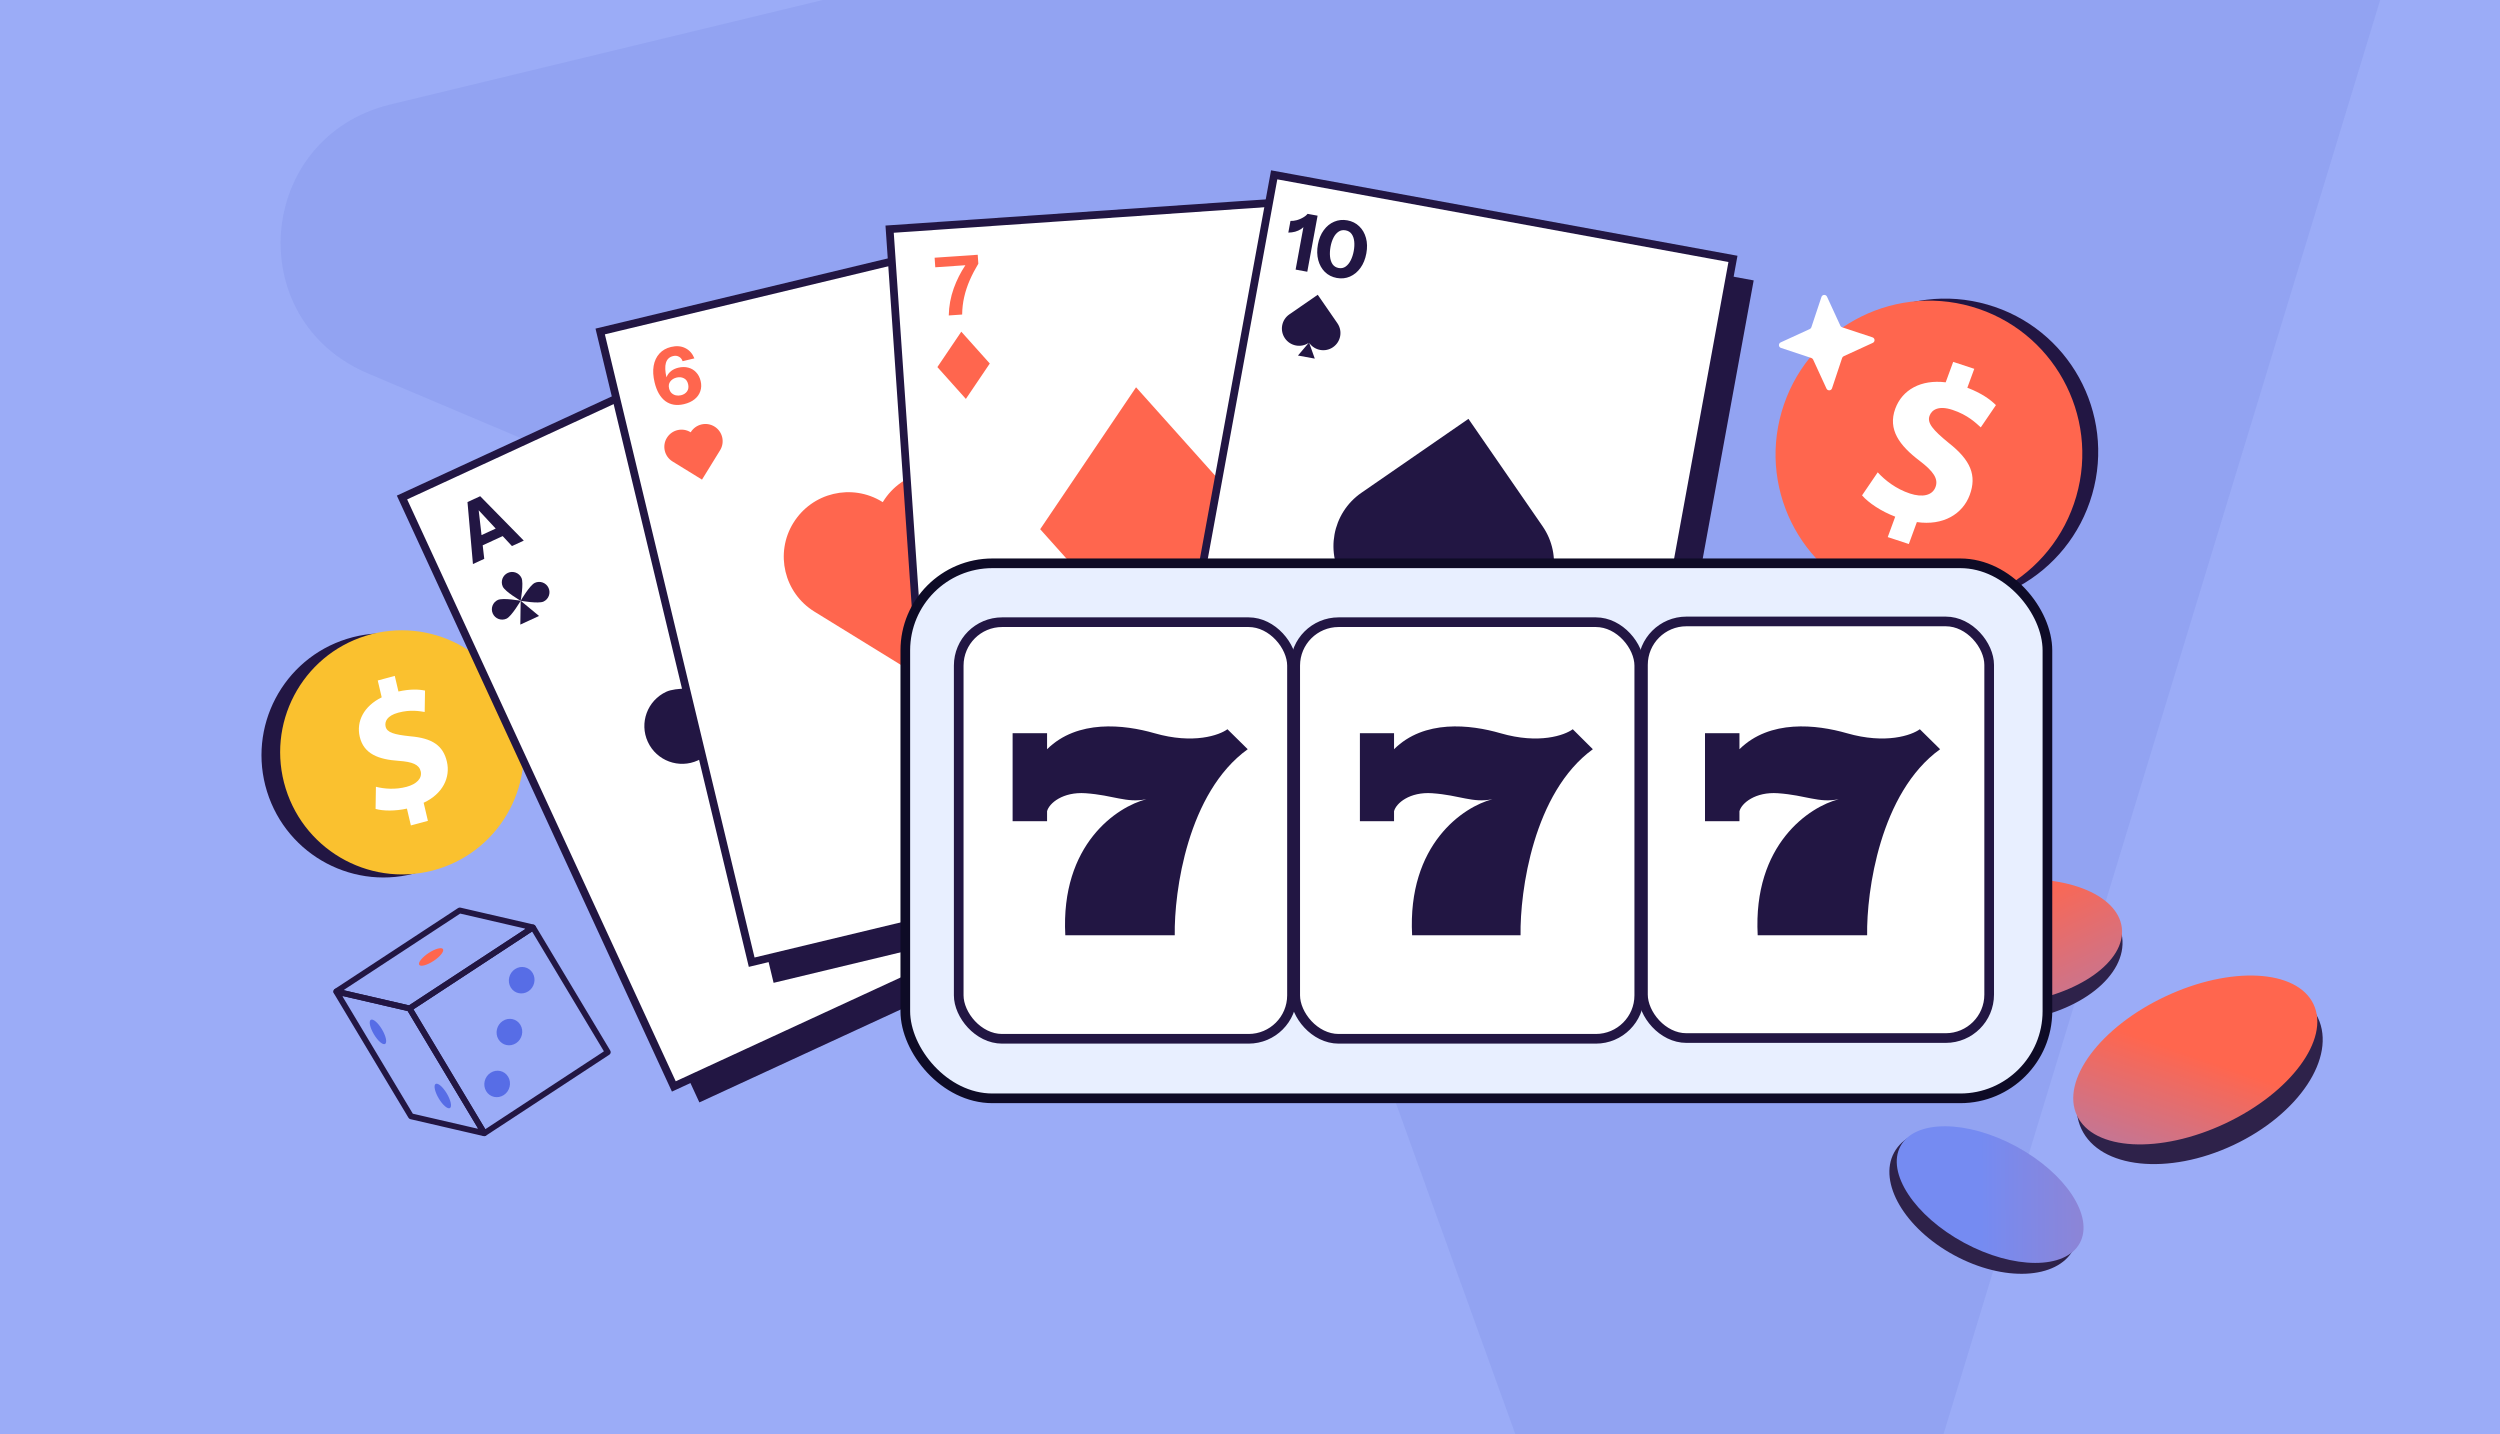 <svg width="441" height="253" viewBox="0 0 441 253" fill="none" xmlns="http://www.w3.org/2000/svg">
<rect x="0" y="0" width="441" height="253" fill="#333333" stroke="none"/>
<g clip-path="url(#clip0_763_7668)">
<rect width="441" height="253" fill="#9BACF7"/>
<path opacity="0.2" d="M398.773 -61.281L68.88 18.422C45.175 24.175 42.441 56.422 64.984 65.911L213.971 128.897C220.485 131.737 225.327 136.84 227.805 143.478L282.529 295.198C290.594 317.97 323.428 317.081 330.349 294.004L428.863 -29.567C434.579 -48.059 417.805 -65.739 398.773 -61.281Z" fill="#3F52C5" fill-opacity="0.5"/>
<path d="M74.006 153.818C85.334 150.296 91.655 138.235 88.125 126.879C84.594 115.522 72.55 109.17 61.222 112.691C49.894 116.212 43.573 128.273 47.103 139.63C50.633 150.987 62.678 157.339 74.006 153.818Z" fill="#221643"/>
<path d="M77.299 153.28C88.627 149.759 94.948 137.698 91.418 126.341C87.887 114.984 75.843 108.632 64.515 112.154C53.187 115.675 46.866 127.736 50.396 139.093C53.926 150.449 65.971 156.801 77.299 153.28Z" fill="#FAC12F"/>
<path d="M72.48 145.611L71.781 142.638C69.705 143.096 67.58 143.069 66.252 142.695L66.312 138.787C67.769 139.159 69.732 139.329 71.726 138.794C73.474 138.322 74.507 137.313 74.214 136.062C73.935 134.873 72.778 134.385 70.325 134.214C66.78 133.971 64.173 133.008 63.46 129.974C62.813 127.221 64.207 124.55 67.332 123.01L66.634 120.037L69.638 119.228L70.285 121.981C72.361 121.523 73.844 121.589 74.974 121.817L74.915 125.592C74.038 125.462 72.458 125.122 70.249 125.716C68.257 126.253 67.819 127.301 68.023 128.178C68.266 129.211 69.493 129.578 72.335 129.878C76.293 130.209 78.169 131.533 78.831 134.349C79.485 137.135 78.113 140.031 74.733 141.607L75.483 144.798L72.478 145.607L72.48 145.611Z" fill="white"/>
<path d="M150.789 54.279L74.844 89.333L123.369 194.466L199.315 159.412L150.789 54.279Z" fill="#221643"/>
<path d="M70.913 87.76L145.615 53.281L193.566 157.17L118.864 191.649L70.913 87.76Z" fill="white" stroke="#221643" stroke-width="1.37"/>
<path fill-rule="evenodd" clip-rule="evenodd" d="M82.464 88.564L83.427 99.498L85.421 98.579L85.148 96.192L88.674 94.567L90.309 96.326L92.394 95.365L84.706 87.531L82.464 88.564ZM84.441 90.01L84.942 94.391L87.441 93.239L84.441 90.01Z" fill="#221643"/>
<path fill-rule="evenodd" clip-rule="evenodd" d="M181.175 158.525L173.487 150.691L175.481 149.772L177.119 151.53L180.645 149.904L180.369 147.519L182.455 146.558L183.417 157.492L181.175 158.525ZM181.36 156.083L178.355 152.856L180.853 151.705L181.36 156.083Z" fill="#221643"/>
<path d="M91.846 105.974C91.846 105.974 92.413 102.861 91.992 101.949C91.57 101.036 90.489 100.638 89.577 101.059C88.664 101.481 88.266 102.562 88.687 103.475C89.109 104.388 91.846 105.974 91.846 105.974Z" fill="#221643"/>
<path d="M91.846 105.975C91.846 105.975 88.734 105.408 87.821 105.829C86.908 106.25 86.511 107.331 86.932 108.244C87.353 109.157 88.434 109.554 89.347 109.133C90.26 108.712 91.846 105.975 91.846 105.975Z" fill="#221643"/>
<path d="M95.871 106.12C94.959 106.541 91.847 105.974 91.847 105.974C91.847 105.974 93.433 103.237 94.346 102.815C95.259 102.394 96.34 102.792 96.761 103.705C97.182 104.617 96.784 105.699 95.871 106.12Z" fill="#221643"/>
<path d="M91.784 110.18L91.847 105.974L95.088 108.654L91.784 110.18Z" fill="#221643"/>
<path d="M173.947 139.896C173.947 139.896 176.682 141.487 177.102 142.399C177.522 143.313 177.122 144.393 176.21 144.813C175.296 145.234 174.216 144.834 173.796 143.921C173.375 143.007 173.947 139.896 173.947 139.896Z" fill="#221643"/>
<path d="M173.947 139.895C173.947 139.895 172.356 142.63 171.443 143.05C170.53 143.47 169.449 143.07 169.029 142.158C168.609 141.244 169.009 140.164 169.922 139.744C170.835 139.323 173.947 139.895 173.947 139.895Z" fill="#221643"/>
<path d="M176.451 136.74C175.538 137.16 173.948 139.895 173.948 139.895C173.948 139.895 177.059 140.467 177.973 140.047C178.886 139.627 179.285 138.546 178.865 137.633C178.445 136.72 177.365 136.32 176.451 136.74Z" fill="#221643"/>
<path d="M170.709 137.211L173.947 139.895L174.016 135.69L170.709 137.211Z" fill="#221643"/>
<path d="M132.28 122.555C132.28 122.555 134.357 111.154 132.815 107.812C131.271 104.468 127.31 103.011 123.968 104.553C120.624 106.097 119.167 110.058 120.71 113.4C122.254 116.744 132.28 122.555 132.28 122.555Z" fill="#221643"/>
<path d="M132.281 122.558C132.281 122.558 120.88 120.48 117.538 122.023C114.194 123.567 112.737 127.527 114.279 130.869C115.823 134.213 119.784 135.67 123.126 134.128C126.47 132.584 132.281 122.558 132.281 122.558Z" fill="#221643"/>
<path d="M147.026 123.091C143.684 124.633 132.282 122.556 132.282 122.556C132.282 122.556 138.094 112.529 141.438 110.985C144.782 109.441 148.74 110.9 150.285 114.244C151.827 117.586 150.37 121.546 147.026 123.091Z" fill="#221643"/>
<path d="M132.053 137.962L132.282 122.557L144.156 132.372L132.053 137.962Z" fill="#221643"/>
<path d="M190.75 41.249L109.418 60.785L136.462 173.373L217.794 153.838L190.75 41.249Z" fill="#221643"/>
<path d="M105.873 58.473L185.873 39.257L212.597 150.514L132.597 169.73L105.873 58.473Z" fill="white" stroke="#221643" stroke-width="1.37"/>
<path fill-rule="evenodd" clip-rule="evenodd" d="M117.369 70.757C118.276 71.422 119.373 71.6 120.661 71.292C121.413 71.111 122.034 70.824 122.524 70.428C123.014 70.033 123.351 69.559 123.535 69.007C123.729 68.453 123.748 67.853 123.594 67.21C123.444 66.584 123.178 66.073 122.795 65.676C122.419 65.267 121.96 64.994 121.419 64.855C120.876 64.707 120.287 64.71 119.652 64.862C119.172 64.977 118.757 65.167 118.409 65.433C118.069 65.696 117.81 66.017 117.633 66.395C117.606 66.451 117.582 66.507 117.56 66.564C117.32 65.476 117.288 64.628 117.466 64.019C117.655 63.37 118.081 62.966 118.743 62.808C119.115 62.718 119.449 62.753 119.746 62.912C120.05 63.06 120.272 63.328 120.413 63.716L122.493 63.217C122.144 62.362 121.607 61.757 120.88 61.404C120.16 61.04 119.324 60.972 118.372 61.2C117.529 61.402 116.846 61.791 116.322 62.367C115.799 62.943 115.459 63.666 115.304 64.537C115.155 65.397 115.21 66.367 115.469 67.446C115.836 68.978 116.469 70.082 117.369 70.757ZM121.188 69.052C120.943 69.388 120.589 69.612 120.127 69.723C119.818 69.797 119.518 69.802 119.224 69.738C118.94 69.672 118.688 69.54 118.469 69.344C118.256 69.136 118.109 68.864 118.029 68.529C117.909 68.03 117.982 67.615 118.248 67.283C118.511 66.942 118.879 66.715 119.35 66.602C119.812 66.491 120.234 66.529 120.614 66.716C121.001 66.892 121.257 67.238 121.381 67.755C121.504 68.271 121.44 68.704 121.188 69.052Z" fill="#FF664E"/>
<path fill-rule="evenodd" clip-rule="evenodd" d="M196.217 141.052C196.724 140.048 197.621 139.392 198.909 139.084C199.661 138.904 200.345 138.879 200.961 139.009C201.577 139.139 202.092 139.409 202.507 139.818C202.93 140.224 203.219 140.75 203.373 141.393C203.523 142.019 203.517 142.595 203.356 143.123C203.206 143.657 202.921 144.109 202.502 144.478C202.084 144.856 201.558 145.121 200.924 145.273C200.443 145.388 199.987 145.406 199.556 145.327C199.134 145.246 198.758 145.078 198.429 144.821C198.38 144.783 198.333 144.744 198.287 144.703C198.566 145.782 198.923 146.553 199.357 147.014C199.82 147.507 200.382 147.674 201.044 147.516C201.416 147.427 201.698 147.244 201.891 146.968C202.095 146.699 202.171 146.359 202.121 145.949L204.202 145.451C204.279 146.372 204.073 147.154 203.585 147.799C203.108 148.45 202.394 148.889 201.442 149.117C200.599 149.319 199.814 149.282 199.086 149.006C198.359 148.73 197.728 148.239 197.195 147.532C196.672 146.833 196.282 145.944 196.024 144.865C195.656 143.333 195.721 142.062 196.217 141.052ZM200.394 140.842C200.023 140.653 199.606 140.614 199.144 140.724C198.835 140.798 198.565 140.93 198.333 141.12C198.109 141.308 197.944 141.539 197.837 141.814C197.742 142.095 197.734 142.404 197.815 142.739C197.934 143.238 198.188 143.575 198.575 143.751C198.964 143.935 199.394 143.971 199.866 143.858C200.328 143.748 200.687 143.523 200.941 143.184C201.206 142.852 201.277 142.427 201.153 141.911C201.03 141.394 200.776 141.038 200.394 140.842Z" fill="#FF664E"/>
<path d="M117.641 77.23C118.519 75.805 120.385 75.362 121.81 76.24L121.839 76.257L121.852 76.236C122.732 74.807 124.604 74.362 126.032 75.242C127.46 76.122 127.906 77.994 127.026 79.422L123.832 84.606L118.63 81.4C117.205 80.522 116.761 78.655 117.639 77.23L117.641 77.23Z" fill="#FF664E"/>
<path d="M139.952 92.237C143.25 86.884 150.261 85.217 155.614 88.515L155.72 88.582L155.769 88.5C159.074 83.135 166.104 81.463 171.469 84.768C176.834 88.073 178.506 95.104 175.201 100.468L163.207 119.937L143.67 107.897C138.317 104.6 136.65 97.588 139.948 92.236L139.952 92.237Z" fill="#FF664E"/>
<path d="M193.587 135.147C195.015 136.02 196.88 135.569 197.753 134.141L197.77 134.112L197.791 134.126C199.223 135 201.093 134.549 201.968 133.117C202.842 131.685 202.391 129.815 200.959 128.94L195.763 125.767L192.579 130.982C191.707 132.411 192.157 134.276 193.586 135.148L193.587 135.147Z" fill="#FF664E"/>
<path d="M243.494 37.544L160.047 43.294L168.006 158.811L251.454 153.061L243.494 37.544Z" fill="#221643"/>
<path d="M156.929 40.424L239.01 34.769L246.876 148.919L164.795 154.575L156.929 40.424Z" fill="white" stroke="#221643" stroke-width="1.37"/>
<path d="M168.242 50.854C167.687 52.407 167.393 54.005 167.362 55.647L169.724 55.485C169.737 54.41 169.858 53.376 170.087 52.382C170.316 51.379 170.642 50.393 171.065 49.424C171.488 48.455 171.992 47.486 172.578 46.515L172.47 44.94L164.867 45.46L164.983 47.15L170.295 46.786C169.451 48.046 168.767 49.401 168.242 50.854Z" fill="#FF664E"/>
<path d="M234.848 140.152C234.086 138.689 233.578 137.146 233.323 135.524L235.686 135.362C235.845 136.425 236.106 137.434 236.468 138.387C236.831 139.35 237.288 140.283 237.839 141.185C238.39 142.087 239.021 142.979 239.734 143.86L239.841 145.435L232.238 145.955L232.123 144.266L237.435 143.902C236.428 142.77 235.565 141.52 234.848 140.152Z" fill="#FF664E"/>
<path d="M174.598 64.124L169.573 58.509L165.354 64.753L170.379 70.369L174.598 64.124Z" fill="#FF664E"/>
<path d="M239.344 126.142L234.319 120.527L230.101 126.772L235.125 132.387L239.344 126.142Z" fill="#FF664E"/>
<path d="M220.546 90.829L200.401 68.317L183.488 93.352L203.632 115.864L220.546 90.829Z" fill="#FF664E"/>
<path d="M309.35 49.463L227.074 34.392L206.212 148.288L288.488 163.359L309.35 49.463Z" fill="#221643"/>
<path d="M224.765 30.841L305.694 45.666L285.078 158.215L204.149 143.391L224.765 30.841Z" fill="white" stroke="#221643" stroke-width="1.37"/>
<path fill-rule="evenodd" clip-rule="evenodd" d="M233.718 47.982C234.289 48.532 234.986 48.883 235.81 49.034C236.634 49.185 237.406 49.105 238.126 48.792C238.857 48.472 239.477 47.961 239.984 47.259C240.492 46.558 240.838 45.703 241.023 44.696C241.206 43.698 241.184 42.79 240.956 41.972C240.729 41.144 240.334 40.461 239.77 39.922C239.209 39.374 238.511 39.023 237.678 38.87C236.854 38.719 236.077 38.799 235.348 39.11C234.63 39.413 234.017 39.911 233.512 40.604C233.007 41.287 232.664 42.128 232.48 43.126C232.297 44.124 232.317 45.046 232.54 45.892C232.765 46.728 233.157 47.425 233.718 47.982ZM237.373 47.021C237.013 47.277 236.6 47.362 236.133 47.276C235.675 47.192 235.319 46.97 235.063 46.611C234.818 46.244 234.669 45.791 234.617 45.251C234.565 44.711 234.595 44.135 234.708 43.521C234.817 42.926 234.99 42.395 235.228 41.927C235.465 41.46 235.762 41.107 236.118 40.87C236.475 40.623 236.888 40.543 237.355 40.629C237.822 40.714 238.179 40.931 238.428 41.28C238.676 41.629 238.828 42.063 238.884 42.585C238.939 43.106 238.912 43.669 238.801 44.273C238.69 44.878 238.514 45.423 238.273 45.909C238.032 46.394 237.732 46.765 237.373 47.021Z" fill="#221643"/>
<path d="M229.92 40.076C229.792 40.198 229.648 40.312 229.488 40.418C229.188 40.609 228.848 40.76 228.468 40.87C228.099 40.972 227.696 41.026 227.26 41.031L227.639 38.971C227.986 38.987 228.359 38.942 228.757 38.836C229.157 38.72 229.526 38.565 229.864 38.372C230.214 38.171 230.476 37.954 230.651 37.721L232.423 38.047L230.606 47.936L228.546 47.557L229.92 40.076Z" fill="#221643"/>
<path fill-rule="evenodd" clip-rule="evenodd" d="M277.598 143.189C278.327 142.878 279.104 142.799 279.928 142.95C280.752 143.101 281.445 143.451 282.007 143.999C282.576 144.558 282.973 145.256 283.198 146.092C283.423 146.929 283.443 147.851 283.258 148.858C283.075 149.856 282.731 150.697 282.227 151.38C281.721 152.073 281.109 152.571 280.39 152.874C279.67 153.187 278.894 153.267 278.061 153.114C277.237 152.962 276.539 152.612 275.968 152.062C275.404 151.523 275.009 150.84 274.783 150.012C274.554 149.194 274.532 148.286 274.715 147.288C274.899 146.29 275.245 145.436 275.754 144.725C276.262 144.023 276.876 143.511 277.598 143.189ZM280.673 145.387C280.428 145.02 280.072 144.794 279.605 144.708C279.147 144.624 278.735 144.704 278.368 144.949C278.009 145.205 277.709 145.576 277.468 146.062C277.227 146.548 277.051 147.097 276.938 147.711C276.828 148.306 276.802 148.864 276.857 149.386C276.913 149.907 277.065 150.342 277.313 150.69C277.56 151.048 277.917 151.27 278.384 151.356C278.851 151.441 279.262 151.366 279.618 151.128C279.974 150.891 280.271 150.538 280.508 150.071C280.745 149.603 280.92 149.067 281.031 148.463C281.142 147.858 281.171 147.286 281.119 146.747C281.067 146.207 280.918 145.754 280.673 145.387Z" fill="#221643"/>
<path d="M271.238 149.229C271.162 149.069 271.068 148.911 270.956 148.756C270.744 148.47 270.479 148.209 270.163 147.971C269.855 147.744 269.498 147.551 269.091 147.391L268.713 149.451C269.043 149.559 269.376 149.734 269.71 149.975C270.043 150.225 270.333 150.501 270.58 150.802C270.835 151.114 271.003 151.41 271.084 151.69L272.856 152.015L274.673 142.126L272.613 141.748L271.238 149.229Z" fill="#221643"/>
<path d="M230.933 60.471C231.884 61.848 233.772 62.192 235.148 61.242L235.149 61.24C236.526 60.29 236.871 58.402 235.92 57.025L232.449 51.997L227.44 55.457C226.058 56.41 225.712 58.303 226.666 59.683C227.613 61.057 229.489 61.407 230.867 60.474L228.96 62.718L231.928 63.261L230.933 60.471Z" fill="#221643"/>
<path d="M253.324 105.804C256.905 110.987 264.014 112.285 269.199 108.705L269.201 108.701C274.387 105.121 275.686 98.01 272.106 92.824L259.034 73.886L240.166 86.917C234.962 90.508 233.657 97.636 237.251 102.836C240.82 108.008 247.884 109.329 253.076 105.816L245.891 114.264L257.069 116.309L253.324 105.804Z" fill="#221643"/>
<path d="M279.455 130.403C280.833 129.455 282.72 129.804 283.669 131.181L283.669 131.183C284.618 132.561 284.269 134.448 282.891 135.397L277.859 138.863L274.407 133.848C273.455 132.466 273.804 130.574 275.186 129.622C276.56 128.676 278.438 129.015 279.395 130.377L278.409 127.602L281.376 128.149L279.455 130.403Z" fill="#221643"/>
<path d="M93.857 163.374C94.001 163.28 94.195 163.324 94.284 163.472L107.458 185.447C107.542 185.587 107.501 185.767 107.365 185.857L85.607 200.132C85.463 200.227 85.269 200.182 85.181 200.035L72.006 178.059C71.922 177.92 71.964 177.739 72.1 177.65L93.857 163.374ZM106.599 185.687C106.735 185.598 106.777 185.417 106.693 185.278L94.095 164.266C94.007 164.119 93.813 164.074 93.669 164.169L72.865 177.819C72.729 177.908 72.688 178.089 72.771 178.229L85.369 199.24C85.458 199.388 85.652 199.432 85.796 199.338L106.599 185.687Z" fill="#221643"/>
<path d="M94.05 163.306C94.31 163.366 94.371 163.708 94.148 163.855L72.394 178.13C72.325 178.175 72.24 178.19 72.159 178.172L59.279 175.193C59.019 175.132 58.958 174.79 59.181 174.644L80.935 160.369C81.004 160.323 81.089 160.308 81.169 160.327L94.05 163.306ZM72.069 177.557C72.15 177.576 72.235 177.561 72.304 177.515L92.722 164.118C92.945 163.971 92.883 163.629 92.624 163.569L81.257 160.94C81.177 160.922 81.092 160.937 81.023 160.982L60.605 174.38C60.382 174.526 60.443 174.869 60.703 174.929L72.069 177.557Z" fill="#221643"/>
<path d="M72.295 177.609C72.375 177.628 72.444 177.678 72.487 177.749L85.666 199.73C85.803 199.959 85.598 200.241 85.337 200.181L72.444 197.199C72.364 197.18 72.295 197.13 72.253 197.059L59.074 175.078C58.936 174.849 59.141 174.567 59.402 174.627L72.295 177.609ZM84.15 199.312C84.411 199.372 84.616 199.09 84.478 198.861L72.127 178.259C72.085 178.188 72.016 178.138 71.935 178.12L60.586 175.495C60.326 175.434 60.121 175.717 60.258 175.946L72.61 196.548C72.652 196.618 72.721 196.669 72.801 196.687L84.15 199.312Z" fill="#221643"/>
<path d="M72.4 178.156L85.285 199.648C85.371 199.792 85.555 199.834 85.694 199.742L106.974 185.78C107.114 185.688 107.158 185.497 107.071 185.354L94.186 163.862C94.1 163.718 93.917 163.676 93.777 163.768L72.498 177.729C72.358 177.821 72.314 178.012 72.4 178.156Z" stroke="#221643" stroke-width="0.457"/>
<path d="M93.857 163.374C94.001 163.28 94.195 163.324 94.284 163.472L107.458 185.447C107.542 185.587 107.501 185.767 107.365 185.857L85.607 200.132C85.463 200.227 85.269 200.182 85.181 200.035L72.006 178.059C71.922 177.92 71.964 177.739 72.1 177.65L93.857 163.374ZM106.599 185.687C106.735 185.598 106.777 185.417 106.693 185.278L94.095 164.266C94.007 164.119 93.813 164.074 93.669 164.169L72.865 177.819C72.729 177.908 72.688 178.089 72.771 178.229L85.369 199.24C85.458 199.388 85.652 199.432 85.796 199.338L106.599 185.687Z" stroke="#221643" stroke-width="0.457"/>
<path d="M93.437 163.988C93.66 163.842 93.599 163.5 93.339 163.44L81.213 160.635C81.132 160.616 81.047 160.631 80.978 160.677L59.894 174.514C59.671 174.66 59.732 175.002 59.992 175.062L72.115 177.866C72.196 177.885 72.281 177.87 72.35 177.824L93.437 163.988Z" stroke="#221643" stroke-width="0.457"/>
<path d="M94.05 163.306C94.31 163.366 94.371 163.708 94.148 163.855L72.394 178.13C72.325 178.175 72.24 178.19 72.159 178.172L59.279 175.193C59.019 175.132 58.958 174.79 59.181 174.644L80.935 160.369C81.004 160.323 81.089 160.308 81.169 160.327L94.05 163.306ZM72.069 177.557C72.15 177.576 72.235 177.561 72.304 177.515L92.722 164.118C92.945 163.971 92.883 163.629 92.624 163.569L81.257 160.94C81.177 160.922 81.092 160.937 81.023 160.982L60.605 174.38C60.382 174.526 60.443 174.869 60.703 174.929L72.069 177.557Z" stroke="#221643" stroke-width="0.457"/>
<path d="M59.996 175.063C59.736 175.003 59.531 175.285 59.668 175.515L72.434 196.803C72.477 196.874 72.546 196.924 72.626 196.943L84.746 199.746C85.006 199.806 85.211 199.524 85.074 199.295L72.308 178.006C72.265 177.935 72.196 177.885 72.116 177.866L59.996 175.063Z" stroke="#221643" stroke-width="0.457"/>
<path d="M72.295 177.609C72.375 177.628 72.444 177.678 72.487 177.749L85.666 199.73C85.803 199.959 85.598 200.241 85.337 200.181L72.444 197.199C72.364 197.18 72.295 197.13 72.253 197.059L59.074 175.078C58.936 174.849 59.141 174.567 59.402 174.627L72.295 177.609ZM84.15 199.312C84.411 199.372 84.616 199.09 84.478 198.861L72.127 178.259C72.085 178.188 72.016 178.138 71.935 178.12L60.586 175.495C60.326 175.434 60.121 175.717 60.258 175.946L72.61 196.548C72.652 196.618 72.721 196.669 72.801 196.687L84.15 199.312Z" stroke="#221643" stroke-width="0.457"/>
<path d="M75.623 168.102C76.783 167.342 77.912 167.041 78.147 167.43C78.381 167.82 77.629 168.754 76.47 169.515C75.31 170.276 74.181 170.577 73.946 170.187C73.712 169.798 74.464 168.863 75.623 168.102Z" fill="#FF664E"/>
<path d="M65.972 182.479C65.269 181.307 65.012 180.152 65.398 179.899C65.784 179.645 66.668 180.39 67.37 181.562C68.072 182.734 68.329 183.888 67.943 184.142C67.558 184.396 66.674 183.65 65.972 182.479Z" fill="#576DE6"/>
<path d="M77.409 193.791C76.707 192.62 76.45 191.465 76.835 191.211C77.221 190.957 78.105 191.703 78.807 192.874C79.509 194.046 79.766 195.201 79.381 195.455C78.995 195.709 78.111 194.963 77.409 193.791Z" fill="#576DE6"/>
<path d="M87.923 183.329C87.276 182.247 87.617 180.8 88.687 180.099C89.758 179.398 91.152 179.704 91.799 180.786C92.446 181.868 92.106 183.315 91.035 184.016C89.964 184.716 88.57 184.411 87.923 183.329Z" fill="#576DE6"/>
<path d="M85.759 192.479C85.112 191.397 85.452 189.95 86.523 189.249C87.594 188.548 88.988 188.854 89.635 189.936C90.282 191.018 89.942 192.465 88.871 193.166C87.8 193.866 86.406 193.56 85.759 192.479Z" fill="#576DE6"/>
<path d="M90.087 174.179C89.44 173.097 89.781 171.65 90.851 170.949C91.922 170.248 93.316 170.554 93.963 171.636C94.61 172.718 94.27 174.165 93.199 174.866C92.128 175.567 90.734 175.261 90.087 174.179Z" fill="#576DE6"/>
<path d="M335.563 105.779C349.916 109.896 364.912 101.582 369.058 87.209C373.204 72.835 364.928 57.845 350.575 53.728C336.222 49.61 321.225 57.925 317.08 72.298C312.934 86.672 321.209 101.662 335.563 105.779Z" fill="#221643"/>
<path d="M332.758 106.137C347.111 110.255 362.108 101.941 366.253 87.567C370.399 73.193 362.124 58.203 347.77 54.086C333.417 49.969 318.421 58.283 314.275 72.657C310.129 87.03 318.405 102.02 332.758 106.137Z" fill="#FF664E"/>
<path d="M332.996 94.747L334.318 91.141C331.817 90.189 329.601 88.695 328.463 87.386L331.231 83.319C332.505 84.716 334.453 86.249 336.92 87.062C339.085 87.773 340.869 87.426 341.427 85.909C341.956 84.467 341.076 83.156 338.615 81.282C335.055 78.581 332.979 75.77 334.328 72.089C335.553 68.749 338.866 66.904 343.22 67.443L344.542 63.836L348.262 65.06L347.037 68.399C349.538 69.35 351.051 70.443 352.082 71.462L349.409 75.389C348.576 74.647 347.15 73.2 344.415 72.3C341.948 71.489 340.762 72.288 340.371 73.35C339.912 74.604 340.948 75.837 343.73 78.113C347.664 81.193 348.72 83.879 347.467 87.295C346.228 90.674 342.781 92.771 338.136 92.095L336.717 95.966L332.997 94.742L332.996 94.747Z" fill="white"/>
<path d="M373.955 165.417C374.356 168.574 372.613 171.767 369.324 174.375C366.043 176.978 361.276 178.948 355.801 179.641C350.326 180.335 345.218 179.615 341.389 177.913C337.552 176.207 335.065 173.549 334.664 170.392C334.263 167.235 336.006 164.042 339.295 161.433C342.576 158.83 347.343 156.861 352.818 156.167C358.293 155.474 363.401 156.193 367.23 157.896C371.067 159.602 373.554 162.259 373.955 165.417Z" fill="#2E224A" stroke="#2E224A" stroke-width="0.811"/>
<ellipse cx="20.208" cy="10.853" rx="20.208" ry="10.853" transform="matrix(0.992 -0.126 0.126 0.992 332.824 157.938)" fill="url(#paint0_linear_763_7668)"/>
<path d="M408.52 179.709C410.083 183.019 409.31 187.121 406.657 191.118C404.008 195.109 399.523 198.931 393.819 201.615C388.114 204.298 382.306 205.319 377.537 204.818C372.759 204.316 369.098 202.302 367.535 198.992C365.971 195.681 366.745 191.58 369.398 187.582C372.046 183.592 376.531 179.77 382.236 177.086C387.94 174.402 393.749 173.382 398.518 173.882C403.295 174.384 406.957 176.399 408.52 179.709Z" fill="#2E224A" stroke="#2E224A" stroke-width="0.811"/>
<ellipse cx="23.053" cy="12.389" rx="23.053" ry="12.389" transform="matrix(0.905 -0.426 0.427 0.904 361.094 185.6)" fill="url(#paint1_linear_763_7668)"/>
<rect x="159.696" y="99.367" width="201.469" height="94.378" rx="15.368" fill="#E8EFFF" stroke="#0E0B26" stroke-width="1.705"/>
<rect x="169.118" y="109.754" width="58.79" height="73.49" rx="7.663" fill="white" stroke="#221643" stroke-width="1.705"/>
<rect x="228.474" y="109.754" width="60.693" height="73.49" rx="7.663" fill="white" stroke="#221643" stroke-width="1.705"/>
<rect x="289.817" y="109.622" width="61.073" height="73.49" rx="7.663" fill="white" stroke="#221643" stroke-width="1.705"/>
<path d="M184.703 129.341V132.164C190.066 126.872 198.288 127.798 203.651 129.341C210.515 131.317 215.092 129.694 216.522 128.636L220.097 132.164C209.514 139.785 207.107 157.214 207.226 164.976H187.92C187.062 148.887 197.097 142.278 202.221 140.984C198.646 141.69 196.501 140.279 191.496 139.926C187.491 139.644 185.06 141.69 184.703 143.101V144.865H178.625V129.341H184.703Z" fill="#221643"/>
<path d="M245.909 129.341V132.164C251.222 126.872 259.37 127.798 264.683 129.341C271.485 131.317 276.019 129.694 277.436 128.636L280.978 132.164C270.493 139.785 268.108 157.214 268.226 164.976H249.097C248.247 148.887 258.189 142.278 263.266 140.984C259.724 141.69 257.599 140.279 252.639 139.926C248.672 139.644 246.263 141.69 245.909 143.101V144.865H239.887V129.341H245.909Z" fill="#221643"/>
<path d="M306.839 129.341V132.164C312.202 126.872 320.425 127.798 325.788 129.341C332.652 131.317 337.228 129.694 338.658 128.636L342.234 132.164C331.651 139.785 329.244 157.214 329.363 164.976H310.057C309.199 148.887 319.233 142.278 324.358 140.984C320.783 141.69 318.638 140.279 313.632 139.926C309.628 139.644 307.197 141.69 306.839 143.101V144.865H300.762V129.341H306.839Z" fill="#221643"/>
<ellipse cx="17.97" cy="10.89" rx="17.97" ry="10.89" transform="matrix(0.88 0.476 -0.477 0.879 339.316 193.736)" fill="#2E224A"/>
<ellipse cx="17.97" cy="9.659" rx="17.97" ry="9.659" transform="matrix(0.88 0.476 -0.477 0.879 339.855 193.683)" fill="url(#paint2_linear_763_7668)"/>
<path d="M324.949 57.731L330.31 59.508C330.759 59.657 330.797 60.28 330.363 60.482L325.23 62.836C325.099 62.895 324.998 63.008 324.95 63.147L323.169 68.499C323.019 68.947 322.395 68.985 322.193 68.552L319.836 63.428C319.777 63.299 319.664 63.197 319.524 63.15L314.163 61.373C313.714 61.224 313.676 60.6 314.11 60.399L319.243 58.045C319.374 57.986 319.475 57.873 319.523 57.733L321.304 52.382C321.454 51.934 322.078 51.896 322.28 52.328L324.637 57.452C324.696 57.582 324.809 57.683 324.949 57.731Z" fill="white"/>
</g>
<defs>
<linearGradient id="paint0_linear_763_7668" x1="20.229" y1="-16.558" x2="42.914" y2="54.092" gradientUnits="userSpaceOnUse">
<stop offset="0.245" stop-color="#FF664E"/>
<stop offset="1" stop-color="#758BF2"/>
</linearGradient>
<linearGradient id="paint1_linear_763_7668" x1="38.321" y1="-4.142" x2="-8.819" y2="44.117" gradientUnits="userSpaceOnUse">
<stop offset="0.323" stop-color="#FF664E"/>
<stop offset="1" stop-color="#758BF2"/>
</linearGradient>
<linearGradient id="paint2_linear_763_7668" x1="108.333" y1="-43.823" x2="-6.666" y2="19.466" gradientUnits="userSpaceOnUse">
<stop stop-color="#FF664E"/>
<stop offset="0.812" stop-color="#758BF2"/>
</linearGradient>
<clipPath id="clip0_763_7668">
<rect width="441" height="253" fill="white"/>
</clipPath>
</defs>
</svg>
